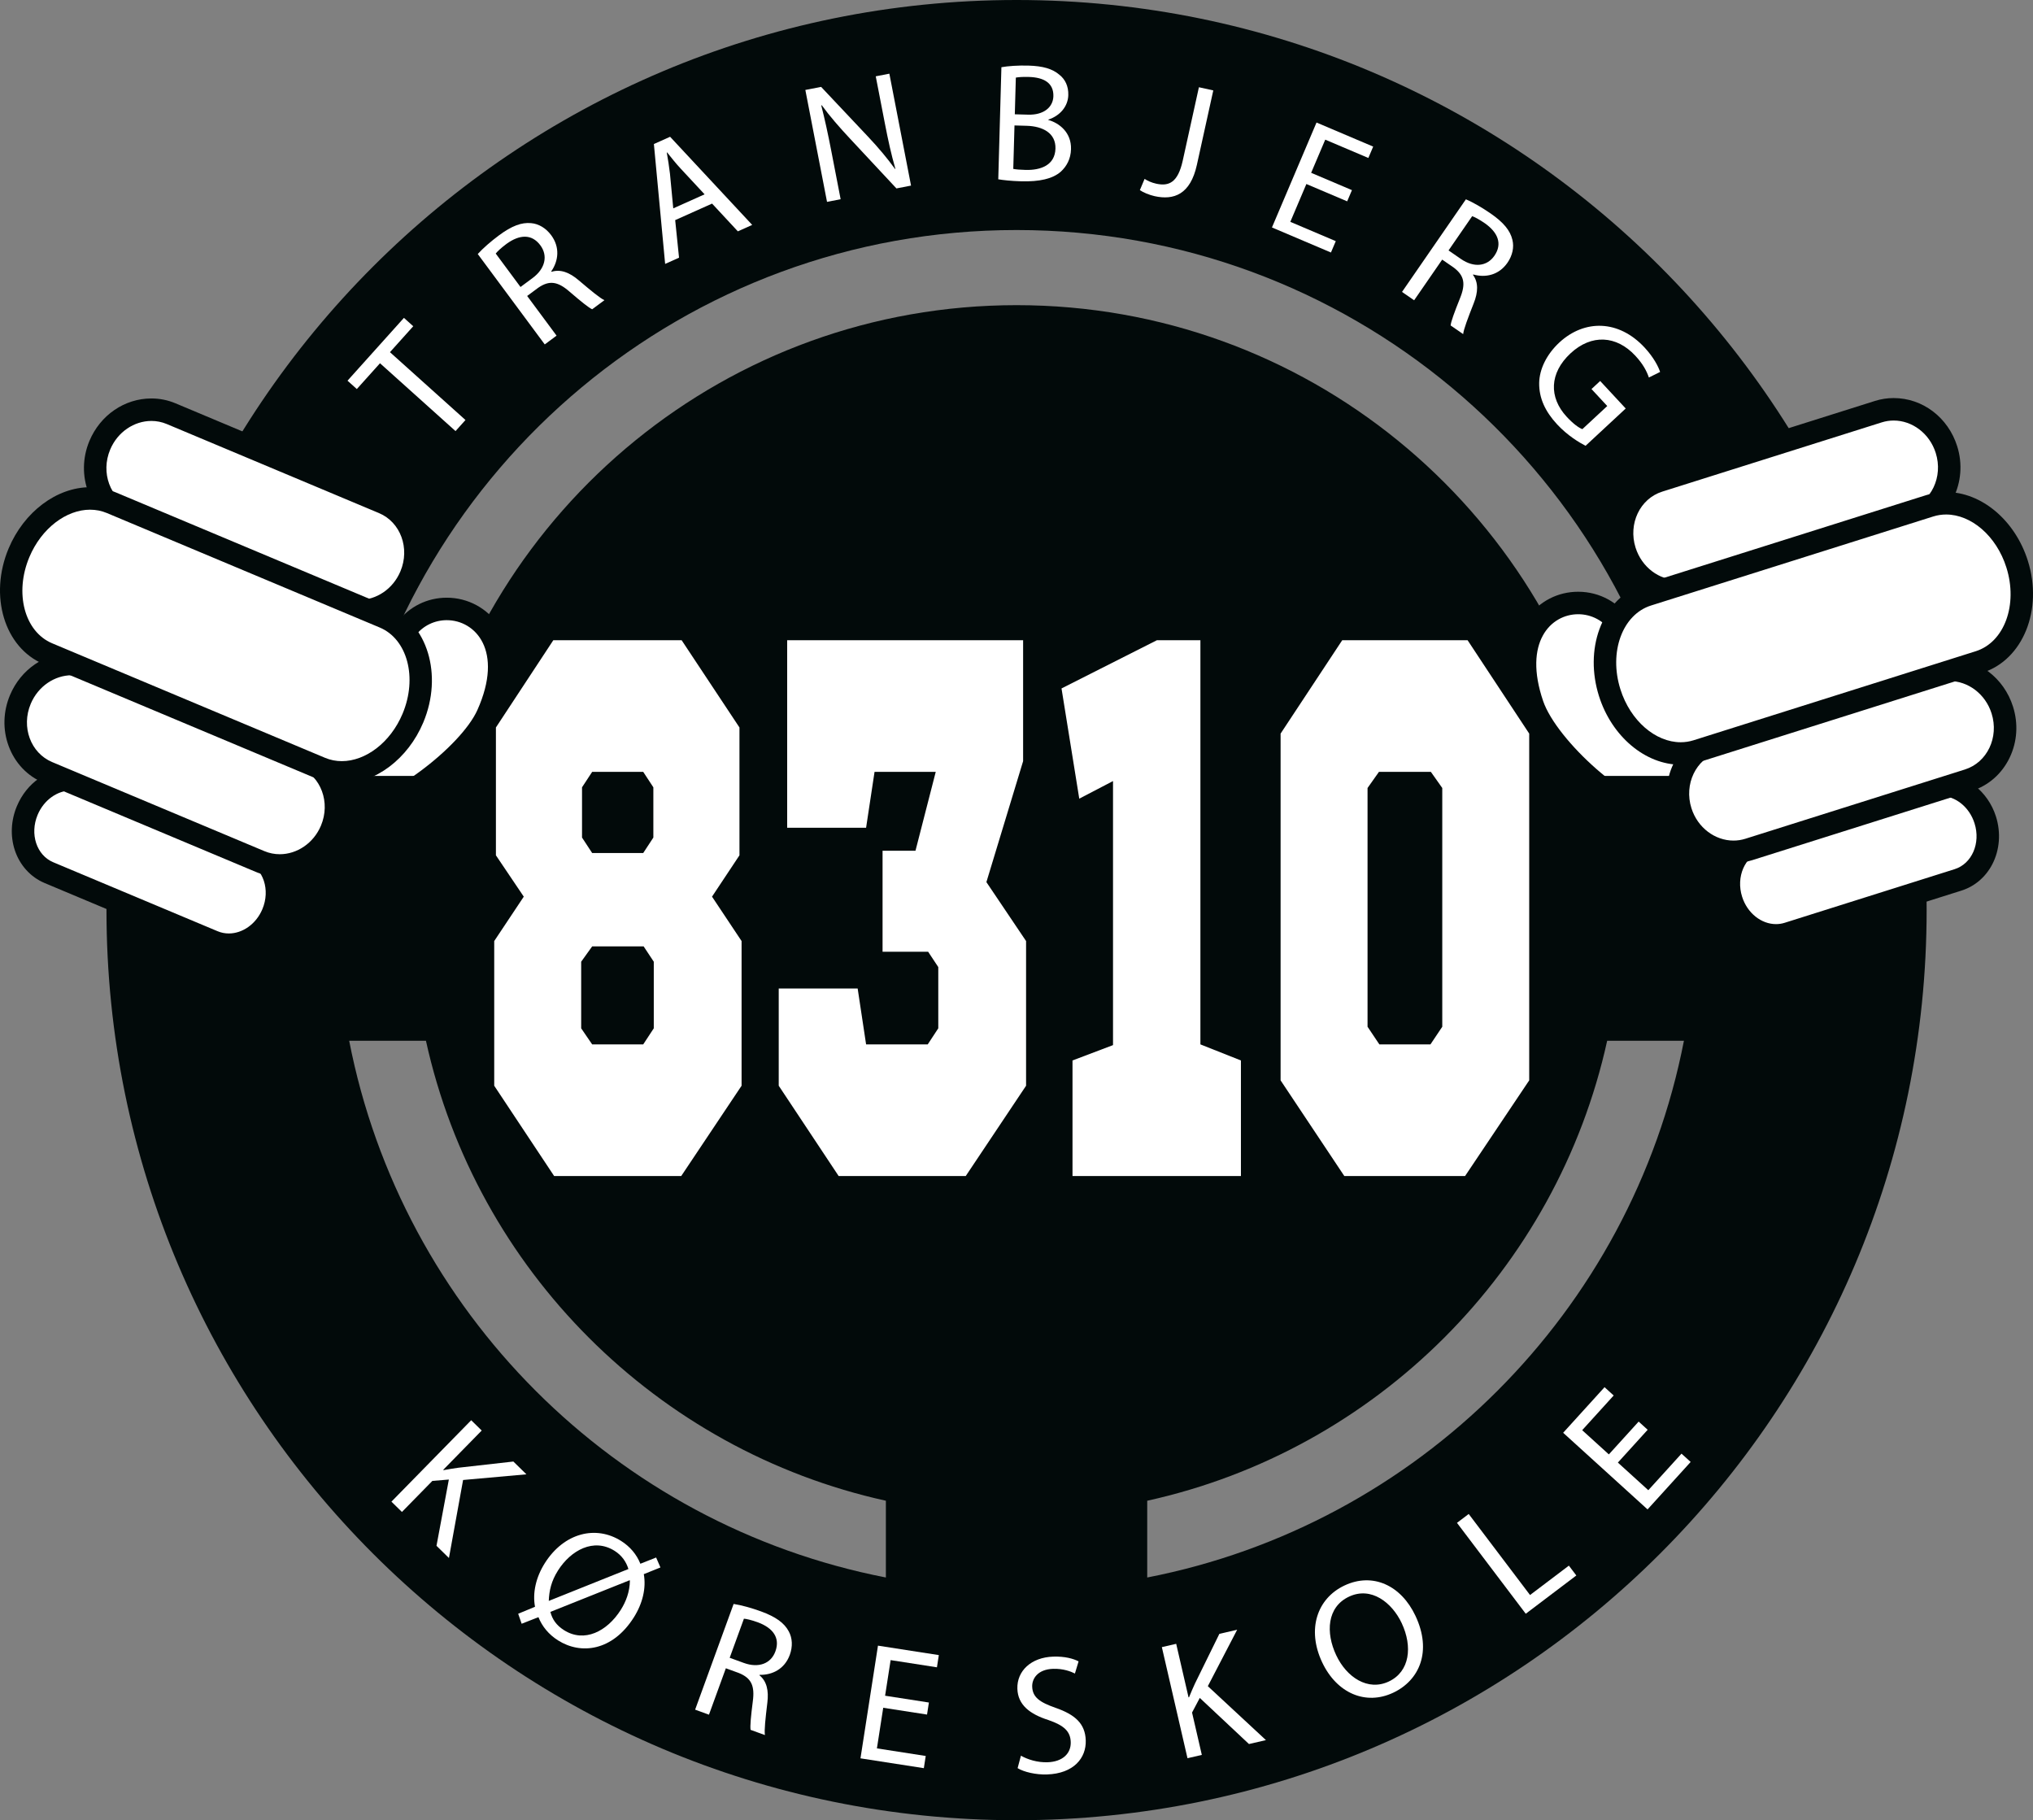 <?xml version="1.0" encoding="UTF-8"?>
<svg xmlns="http://www.w3.org/2000/svg" id="uuid-23d0fc58-113c-40f7-9e32-e385d5a60c1e" data-name="Layer 1" viewBox="0 0 380.02 340.233">
  <rect x="0" y="0" width="380.02" height="340.233" fill="#808080" stroke="none"/>
  <defs>
    <style>
      .uuid-9f8c0180-0a3f-409c-bbce-9f5501364599 {
        fill: #020a0a;
      }

      .uuid-7a932bc4-2c7a-40f8-8451-69634bb6e833 {
        fill: #fff;
      }
    </style>
  </defs>
  <path class="uuid-9f8c0180-0a3f-409c-bbce-9f5501364599" d="M190.02,0C96.068,0,19.903,76.164,19.903,170.117s76.165,170.117,170.117,170.117,170.117-76.164,170.117-170.117S283.973,0,190.02,0ZM190.02,42.997c61.848,0,113.357,44.177,124.749,102.693h-14.349c-11.168-50.703-56.341-88.649-110.4-88.649s-99.23,37.946-110.399,88.649h-14.35c11.392-58.516,62.903-102.693,124.749-102.693ZM65.271,194.542h14.35c9.436,42.834,43.14,76.539,85.974,85.975v14.349c-50.608-9.853-90.47-49.715-100.324-100.324ZM214.446,294.866v-14.349c42.834-9.436,76.539-43.14,85.975-85.975h14.349c-9.853,50.608-49.715,90.47-100.324,100.324Z"></path>
  <g>
    <path class="uuid-7a932bc4-2c7a-40f8-8451-69634bb6e833" d="M138.225,159.875l-5.13,7.727,5.525,8.3v27.042l-11.284,16.884h-23.749l-11.204-16.884v-27.042l5.524-8.3-5.208-7.727v-23.895l10.731-16.311h23.985l10.81,16.311v23.895ZM108.637,179.764v12.448l2.052,3.005h9.546l1.973-3.005v-12.448l-1.895-2.862h-9.624l-2.052,2.862ZM108.795,147.165v9.391l1.894,2.889h9.546l1.893-2.889v-9.391l-1.893-2.887h-9.546l-1.894,2.887Z"></path>
    <path class="uuid-7a932bc4-2c7a-40f8-8451-69634bb6e833" d="M164.973,159.016h6.155l3.786-14.738h-11.439l-1.58,10.445h-14.753v-35.055h44.104v22.607l-6.863,22.609,7.417,11.018v27.042l-11.282,16.884h-23.75l-11.204-16.884v-18.172h14.754l1.577,10.445h11.521l1.972-3.005v-11.445l-1.894-2.863h-8.521v-18.887Z"></path>
    <path class="uuid-7a932bc4-2c7a-40f8-8451-69634bb6e833" d="M200.479,219.827v-21.605l7.573-2.871v-49.355l-6.31,3.289-3.317-20.603,17.834-9.014h8.127v75.549l7.575,3.005v21.605h-31.481Z"></path>
    <path class="uuid-7a932bc4-2c7a-40f8-8451-69634bb6e833" d="M279.852,210.885c-1.999,3.006-3.999,5.987-5.995,8.942h-22.568l-11.913-17.885v-64.818l11.521-17.455h23.432l11.519,17.455v64.818c-1.997,2.958-3.996,5.938-5.996,8.943ZM257.759,144.278l-2.13,3.014v44.626l2.208,3.298h9.551l2.208-3.298v-44.626l-2.13-3.014h-9.706Z"></path>
  </g>
  <g>
    <path class="uuid-7a932bc4-2c7a-40f8-8451-69634bb6e833" d="M64.696,152.561c-1.839,0-3.343-.532-4.469-1.581-5.992-5.583,3.171-17.923,13.07-30.085,1.09-1.339,2.031-2.496,2.646-3.309,1.811-2.393,4.57-3.765,7.572-3.765,3.25,0,6.249,1.632,8.021,4.366,1.436,2.215,3.297,7.16-.376,15.376-3.354,7.501-18.133,18.997-26.463,18.997,0,0,0,0,0,0Z"></path>
    <path class="uuid-9f8c0180-0a3f-409c-bbce-9f5501364599" d="M83.514,115.923c5.344,0,10.685,5.695,5.727,16.783-3.078,6.883-17.251,17.753-24.545,17.753-1.241,0-2.283-.315-3.037-1.017-5.947-5.541,11.713-24.972,15.96-30.589,1.484-1.961,3.69-2.931,5.896-2.931M83.514,111.721c-3.666,0-7.036,1.676-9.247,4.597-.592.784-1.522,1.926-2.599,3.249-8.78,10.787-20.805,25.561-12.874,32.95,1.051.979,2.927,2.145,5.902,2.145,9.147,0,24.725-12.064,28.382-20.24,4.08-9.124,1.89-14.804.221-17.377-2.161-3.334-5.819-5.324-9.785-5.324h0Z"></path>
  </g>
  <g>
    <path class="uuid-7a932bc4-2c7a-40f8-8451-69634bb6e833" d="M42.772,176.586c-1.009,0-1.99-.197-2.914-.584l-30.716-12.889c-2.078-.87-3.633-2.596-4.378-4.858-.71-2.156-.592-4.556.332-6.757,1.461-3.492,4.762-5.84,8.211-5.84,1.01,0,1.991.197,2.916.585l30.716,12.887c4.183,1.756,5.998,6.971,4.044,11.624-1.466,3.489-4.765,5.833-8.21,5.833Z"></path>
    <path class="uuid-9f8c0180-0a3f-409c-bbce-9f5501364599" d="M13.307,147.758c.711,0,1.421.136,2.102.421l30.717,12.887c3.118,1.309,4.427,5.282,2.92,8.873-1.179,2.807-3.727,4.545-6.273,4.545-.711,0-1.421-.135-2.102-.421l-30.716-12.889c-3.12-1.307-4.426-5.279-2.921-8.865,1.176-2.81,3.726-4.552,6.273-4.552M13.307,143.556h0c-4.353,0-8.337,2.8-10.15,7.132-1.118,2.664-1.257,5.587-.389,8.224.925,2.808,2.952,5.046,5.563,6.14l30.713,12.888c1.184.497,2.438.748,3.728.748,4.347,0,8.33-2.795,10.148-7.12,2.402-5.723.083-12.171-5.167-14.376l-30.718-12.887c-1.182-.497-2.437-.749-3.727-.749h0Z"></path>
  </g>
  <g>
    <path class="uuid-7a932bc4-2c7a-40f8-8451-69634bb6e833" d="M52.297,161.773c-1.275,0-2.517-.25-3.691-.744l-39.666-16.646c-5.09-2.136-7.393-8.253-5.134-13.637,1.69-4.03,5.473-6.634,9.636-6.634,1.275,0,2.518.25,3.692.743l39.667,16.644c2.491,1.043,4.393,3.056,5.354,5.667.941,2.557.863,5.387-.22,7.97-1.691,4.032-5.474,6.637-9.637,6.637Z"></path>
    <path class="uuid-9f8c0180-0a3f-409c-bbce-9f5501364599" d="M13.442,126.215c.968,0,1.942.186,2.879.579l39.666,16.644c4.029,1.688,5.822,6.564,4.009,10.886-1.391,3.317-4.506,5.348-7.7,5.348-.967,0-1.942-.186-2.878-.579l-39.666-16.646c-4.029-1.691-5.823-6.564-4.009-10.886,1.391-3.316,4.505-5.346,7.699-5.346M13.442,122.012h0c-5.013,0-9.556,3.11-11.574,7.923-1.29,3.073-1.38,6.45-.254,9.507,1.165,3.162,3.478,5.605,6.513,6.879l39.666,16.646c1.432.602,2.948.907,4.504.907,5.012,0,9.555-3.111,11.575-7.925,1.29-3.075,1.38-6.451.254-9.509-1.165-3.164-3.479-5.607-6.515-6.879l-39.664-16.643c-1.433-.602-2.949-.907-4.505-.907h0Z"></path>
  </g>
  <g>
    <path class="uuid-7a932bc4-2c7a-40f8-8451-69634bb6e833" d="M67.153,114.239c-1.275,0-2.518-.25-3.693-.743l-39.666-16.644c-5.09-2.137-7.393-8.254-5.135-13.636,1.693-4.031,5.476-6.636,9.638-6.636,1.274,0,2.516.25,3.69.743l39.666,16.645c2.492,1.043,4.395,3.056,5.355,5.667.941,2.557.863,5.387-.221,7.969-1.69,4.031-5.473,6.635-9.636,6.635Z"></path>
    <path class="uuid-9f8c0180-0a3f-409c-bbce-9f5501364599" d="M28.297,78.682c.967,0,1.941.186,2.877.579l39.666,16.645c4.031,1.688,5.823,6.565,4.01,10.885-1.392,3.319-4.505,5.347-7.698,5.347-.968,0-1.943-.186-2.88-.579l-39.665-16.644c-4.03-1.692-5.823-6.565-4.01-10.885,1.393-3.318,4.507-5.347,7.701-5.347M28.298,74.48h0c-5.011,0-9.554,3.11-11.575,7.923-2.707,6.451.101,13.802,6.258,16.387l39.666,16.644c1.435.602,2.951.907,4.506.907,5.012,0,9.555-3.11,11.574-7.924,1.289-3.073,1.38-6.449.254-9.507-1.165-3.165-3.48-5.608-6.517-6.88l-39.663-16.644c-1.433-.601-2.948-.906-4.503-.906h0Z"></path>
  </g>
  <g>
    <path class="uuid-7a932bc4-2c7a-40f8-8451-69634bb6e833" d="M63.891,144.376c-1.372,0-2.699-.264-3.942-.784l-51.006-21.405c-6.24-2.619-8.659-11.081-5.394-18.862,2.548-6.074,7.89-10.154,13.292-10.154,1.374,0,2.702.265,3.946.787l51.005,21.4c6.238,2.615,8.659,11.077,5.396,18.863-2.549,6.075-7.894,10.155-13.298,10.155Z"></path>
    <path class="uuid-9f8c0180-0a3f-409c-bbce-9f5501364599" d="M16.842,95.272c1.069,0,2.126.201,3.133.623l51.005,21.4c5.183,2.173,7.089,9.389,4.271,16.113-2.274,5.419-6.927,8.866-11.36,8.866-1.069,0-2.124-.2-3.131-.622l-51.004-21.404c-5.179-2.174-7.091-9.388-4.269-16.111,2.274-5.418,6.925-8.866,11.356-8.866M16.843,91.07h0c-6.238,0-12.359,4.598-15.231,11.442-3.714,8.85-.79,18.545,6.518,21.612l51.004,21.404c1.506.63,3.105.949,4.757.949,6.24,0,12.363-4.598,15.235-11.442,3.712-8.856.786-18.552-6.521-21.615l-51.004-21.4c-1.503-.631-3.104-.951-4.758-.951h0Z"></path>
  </g>
  <g>
    <path class="uuid-7a932bc4-2c7a-40f8-8451-69634bb6e833" d="M311.875,153.087c-7.995,0-22.641-13.254-25.414-21.377-2.658-7.791-1.056-12.445.756-14.978,1.828-2.556,4.665-4.021,7.782-4.021,3.313,0,6.333,1.675,8.076,4.482.537.863,1.365,2.097,2.325,3.526,8.749,13.022,16.748,26.155,10.27,31.167-1.033.798-2.31,1.203-3.796,1.203Z"></path>
    <path class="uuid-9f8c0180-0a3f-409c-bbce-9f5501364599" d="M295,114.811c2.437,0,4.859,1.183,6.291,3.49,3.716,5.982,19.522,26.949,13.094,31.921-.679.525-1.531.764-2.51.764-7.114,0-20.921-12.617-23.426-19.955-3.753-11.001,1.433-16.22,6.55-16.22M295.001,110.609h0c-3.804,0-7.264,1.787-9.492,4.901-3.802,5.315-2.662,12.112-1.036,16.878,2.791,8.173,17.673,22.8,27.403,22.8,1.935,0,3.691-.567,5.08-1.641,8.575-6.634-2.051-22.45-9.809-33.999-.949-1.413-1.769-2.633-2.285-3.465-2.13-3.428-5.816-5.475-9.861-5.475h0Z"></path>
  </g>
  <g>
    <path class="uuid-7a932bc4-2c7a-40f8-8451-69634bb6e833" d="M331.981,174.838c-3.685,0-7.114-2.712-8.34-6.594-1.517-4.814.768-9.839,5.091-11.204l31.771-10.021c.73-.23,1.489-.347,2.256-.347,3.689,0,7.118,2.714,8.339,6.601.781,2.469.582,5.133-.548,7.306-.986,1.896-2.601,3.277-4.546,3.89l-31.765,10.021c-.731.23-1.491.348-2.258.348h0Z"></path>
    <path class="uuid-9f8c0180-0a3f-409c-bbce-9f5501364599" d="M362.758,148.773c2.72,0,5.362,2.032,6.335,5.13,1.174,3.709-.492,7.545-3.721,8.562l-31.766,10.021c-.537.169-1.083.25-1.626.25-2.72,0-5.359-2.029-6.337-5.125-1.17-3.713.495-7.55,3.72-8.568l31.77-10.02c.536-.169,1.082-.25,1.624-.25M362.758,144.571c-.982,0-1.954.15-2.889.445l-31.769,10.02c-5.429,1.713-8.328,7.921-6.464,13.838,1.5,4.75,5.753,8.065,10.345,8.065.982,0,1.954-.15,2.89-.445l31.765-10.021c2.479-.781,4.532-2.53,5.777-4.924,1.385-2.664,1.635-5.912.686-8.913-1.491-4.745-5.744-8.065-10.342-8.065h0Z"></path>
  </g>
  <g>
    <path class="uuid-7a932bc4-2c7a-40f8-8451-69634bb6e833" d="M324.033,159.223c-4.41,0-8.467-3.097-9.867-7.531-.843-2.671-.662-5.497.51-7.956,1.196-2.512,3.274-4.341,5.853-5.153l41.023-12.943c.93-.293,1.894-.442,2.866-.442,4.41,0,8.467,3.096,9.866,7.529.843,2.671.662,5.497-.51,7.957-1.196,2.51-3.273,4.341-5.851,5.154l-41.022,12.943c-.929.293-1.894.442-2.867.442h0Z"></path>
    <path class="uuid-9f8c0180-0a3f-409c-bbce-9f5501364599" d="M364.417,127.299c3.44,0,6.703,2.385,7.862,6.06,1.411,4.47-.823,9.16-4.989,10.474l-41.023,12.943c-.74.234-1.491.345-2.235.345-3.44,0-6.703-2.387-7.863-6.062-1.411-4.47.822-9.161,4.989-10.473l41.025-12.943c.74-.233,1.491-.345,2.233-.345M364.417,123.097c-1.187,0-2.363.181-3.497.539l-41.025,12.943c-3.138.988-5.666,3.209-7.116,6.253-1.401,2.942-1.62,6.313-.616,9.492,1.699,5.383,6.47,8.999,11.87,8.999,1.188,0,2.366-.182,3.501-.54l41.021-12.943c3.139-.99,5.666-3.211,7.115-6.254,1.401-2.942,1.62-6.313.617-9.492-1.698-5.382-6.468-8.998-11.87-8.998h0Z"></path>
  </g>
  <g>
    <path class="uuid-7a932bc4-2c7a-40f8-8451-69634bb6e833" d="M313.591,110.528c-4.41,0-8.466-3.096-9.865-7.528-.843-2.67-.662-5.496.51-7.956,1.196-2.512,3.275-4.342,5.853-5.154l41.021-12.942c.93-.293,1.894-.442,2.866-.442,4.411,0,8.468,3.097,9.867,7.53,1.755,5.567-1.1,11.448-6.362,13.109l-41.023,12.941c-.93.293-1.895.442-2.868.442h0Z"></path>
    <path class="uuid-9f8c0180-0a3f-409c-bbce-9f5501364599" d="M353.977,78.606c3.44,0,6.703,2.384,7.863,6.061,1.409,4.469-.823,9.158-4.991,10.474l-41.023,12.94c-.741.234-1.492.345-2.235.345-3.439,0-6.701-2.383-7.861-6.059-1.41-4.469.822-9.161,4.99-10.474l41.023-12.942c.74-.233,1.491-.345,2.234-.345M353.977,74.404c-1.187,0-2.364.181-3.498.539l-41.023,12.943c-3.139.989-5.667,3.21-7.117,6.254-1.401,2.942-1.62,6.313-.617,9.492,1.698,5.381,6.468,8.997,11.869,8.997,1.187,0,2.364-.182,3.499-.539l41.023-12.94c6.368-2.011,9.838-9.074,7.735-15.745-1.699-5.384-6.469-9-11.871-9h0Z"></path>
  </g>
  <g>
    <path class="uuid-7a932bc4-2c7a-40f8-8451-69634bb6e833" d="M314.161,140.842c-5.701,0-11.158-4.677-13.271-11.373-1.199-3.805-1.176-7.767.063-11.157,1.311-3.584,3.811-6.119,7.039-7.135l52.75-16.64c.982-.31,2.005-.466,3.042-.466,5.698,0,11.154,4.676,13.267,11.372,2.539,8.047-.646,16.251-7.097,18.289l-52.752,16.646c-.982.309-2.004.465-3.04.465Z"></path>
    <path class="uuid-9f8c0180-0a3f-409c-bbce-9f5501364599" d="M363.783,96.171c4.67,0,9.393,3.977,11.263,9.903,2.193,6.953-.369,13.961-5.726,15.653l-52.751,16.645c-.791.249-1.598.368-2.407.368-4.673,0-9.397-3.976-11.268-9.904-2.191-6.955.368-13.967,5.729-15.656l52.75-16.64c.792-.25,1.6-.369,2.41-.369M363.783,91.969c-1.252,0-2.488.19-3.674.564l-52.75,16.64c-3.807,1.199-6.862,4.268-8.379,8.418-1.398,3.822-1.431,8.265-.094,12.509,2.386,7.563,8.668,12.844,15.276,12.844,1.249,0,2.484-.189,3.668-.561l52.755-16.646c7.557-2.387,11.356-11.773,8.469-20.925-2.386-7.561-8.665-12.841-15.271-12.841h0Z"></path>
  </g>
  <rect class="uuid-9f8c0180-0a3f-409c-bbce-9f5501364599" x="62.019" y="145.035" width="26.487" height="17.064"></rect>
  <rect class="uuid-9f8c0180-0a3f-409c-bbce-9f5501364599" x="294.704" y="145.035" width="20.709" height="17.064"></rect>
  <g>
    <path class="uuid-7a932bc4-2c7a-40f8-8451-69634bb6e833" d="M71.033,67.897l-4.333,4.823-1.741-1.563,10.546-11.741,1.741,1.564-4.354,4.847,14.117,12.68-1.86,2.071-14.117-12.68Z"></path>
    <path class="uuid-7a932bc4-2c7a-40f8-8451-69634bb6e833" d="M89.305,47.483c.949-1.057,2.455-2.37,3.979-3.5,2.363-1.751,4.207-2.449,5.99-2.274,1.429.122,2.777.933,3.756,2.254,1.676,2.261,1.364,4.814.012,6.761l.057.076c1.66-.521,3.352.114,5.076,1.591,2.329,1.974,3.959,3.324,4.805,3.721l-2.287,1.695c-.637-.275-2.11-1.467-4.175-3.243-2.259-1.986-3.833-2.197-5.896-.786l-2.083,1.544,5.498,7.418-2.21,1.638-12.521-16.895ZM97.296,53.645l2.261-1.676c2.362-1.751,2.901-4.158,1.451-6.114-1.638-2.21-3.954-1.99-6.31-.283-1.067.791-1.754,1.457-2.035,1.822l4.632,6.25Z"></path>
    <path class="uuid-7a932bc4-2c7a-40f8-8451-69634bb6e833" d="M126.209,41.144l.72,7.022-2.597,1.163-2.103-22.407,3.03-1.357,15.347,16.475-2.683,1.202-4.818-5.187-6.896,3.089ZM131.707,36.325l-4.412-4.745c-1.001-1.076-1.807-2.101-2.6-3.097l-.058.026c.228,1.283.441,2.608.596,3.959l.616,6.48,5.857-2.624Z"></path>
    <path class="uuid-7a932bc4-2c7a-40f8-8451-69634bb6e833" d="M154.592,37.731l-4.052-20.918,2.949-.571,8.754,9.285c2.026,2.151,3.664,4.12,5.072,6.069l.056-.043c-.79-2.745-1.344-5.278-1.976-8.537l-1.695-8.752,2.545-.493,4.052,20.918-2.731.529-8.698-9.328c-1.91-2.045-3.77-4.165-5.264-6.226l-.087.049c.666,2.608,1.215,5.11,1.889,8.586l1.731,8.938-2.545.493Z"></path>
    <path class="uuid-7a932bc4-2c7a-40f8-8451-69634bb6e833" d="M187.188,12.564c1.208-.219,3.109-.356,5.037-.302,2.749.077,4.505.601,5.803,1.712,1.083.853,1.711,2.135,1.664,3.81-.058,2.054-1.467,3.817-3.733,4.576l-.002.063c2.009.562,4.332,2.303,4.243,5.463-.051,1.833-.817,3.203-1.921,4.216-1.523,1.317-3.942,1.882-7.418,1.785-1.896-.053-3.346-.22-4.259-.373l.587-20.951ZM189.407,31.57c.535.11,1.324.164,2.303.191,2.844.08,5.496-.89,5.583-3.986.082-2.908-2.381-4.178-5.384-4.262l-2.275-.064-.228,8.122ZM189.693,21.363l2.497.07c2.907.082,4.656-1.388,4.714-3.442.07-2.496-1.799-3.529-4.58-3.607-1.264-.035-1.994.039-2.438.122l-.192,6.857Z"></path>
    <path class="uuid-7a932bc4-2c7a-40f8-8451-69634bb6e833" d="M224.108,16.308l2.687.592-3.069,13.928c-1.218,5.528-4.31,6.628-7.893,5.839-.988-.218-2.145-.7-2.763-1.127l.885-2.104c.508.339,1.27.701,2.166.898,2.409.531,4.067-.237,4.966-4.314l3.021-13.712Z"></path>
    <path class="uuid-7a932bc4-2c7a-40f8-8451-69634bb6e833" d="M251.82,37.633l-7.624-3.238-3.003,7.071,8.497,3.609-.902,2.124-11.028-4.684,8.331-19.612,10.592,4.499-.902,2.125-8.06-3.424-2.633,6.198,7.624,3.238-.89,2.095Z"></path>
    <path class="uuid-7a932bc4-2c7a-40f8-8451-69634bb6e833" d="M274.019,37.255c1.307.556,3.037,1.557,4.599,2.635,2.421,1.67,3.678,3.19,4.088,4.934.347,1.392.015,2.93-.919,4.284-1.599,2.316-4.116,2.847-6.395,2.196l-.054.078c1.03,1.402.975,3.209.134,5.318-1.115,2.842-1.866,4.821-1.969,5.75l-2.343-1.616c.055-.692.706-2.471,1.72-4.999,1.149-2.78.841-4.338-1.162-5.835l-2.135-1.473-5.244,7.601-2.265-1.562,11.943-17.311ZM270.77,46.809l2.316,1.599c2.421,1.67,4.873,1.402,6.256-.602,1.562-2.265.605-4.386-1.772-6.064-1.093-.754-1.946-1.189-2.382-1.336l-4.418,6.403Z"></path>
    <path class="uuid-7a932bc4-2c7a-40f8-8451-69634bb6e833" d="M296.383,83.327c-1.164-.602-3.353-1.891-5.311-3.999-2.195-2.363-3.399-4.868-3.36-7.752.049-2.548,1.359-5.319,3.792-7.578,4.677-4.301,11.051-4.268,15.914.967,1.678,1.807,2.597,3.585,2.896,4.558l-2.096,1.042c-.404-1.178-1.071-2.5-2.534-4.075-3.528-3.799-8.193-4.083-12.108-.447-3.96,3.679-4.084,8.238-.706,11.875,1.226,1.32,2.25,2.051,2.913,2.299l4.656-4.324-2.948-3.173,1.622-1.506,4.776,5.143-7.505,6.971Z"></path>
  </g>
  <g>
    <path class="uuid-7a932bc4-2c7a-40f8-8451-69634bb6e833" d="M88.08,265.469l1.964,1.925-7.19,7.34.068.066c.981-.189,1.919-.333,2.79-.454l10.25-1.156,2.439,2.39-11.838,1.06-2.645,14.582-2.326-2.279,2.31-12.387-3.083.255-5.686,5.804-1.965-1.925,14.913-15.221Z"></path>
    <path class="uuid-7a932bc4-2c7a-40f8-8451-69634bb6e833" d="M96.862,301.641l3.146-1.302c-.481-2.551.144-5.487,1.835-8.159,3.604-5.691,9.563-7.12,14.266-4.142,1.656,1.049,2.901,2.512,3.592,4.259l2.947-1.166.807,1.858-3.112,1.249c.464,2.577-.197,5.453-1.872,8.099-3.977,6.278-9.865,7.004-14.167,4.279-1.71-1.083-2.964-2.589-3.655-4.336l-3.139,1.231-.649-1.871ZM117.469,293.28c-.417-1.351-1.235-2.542-2.571-3.388-3.927-2.488-8.206-.106-10.592,3.661-1.27,2.004-1.649,3.784-1.727,5.682l.043-.01,14.847-5.945ZM102.881,301.298c.357,1.387,1.111,2.501,2.554,3.415,3.767,2.386,8.034.259,10.606-3.802.964-1.523,1.676-3.356,1.706-5.472l-.08-.051-14.786,5.909Z"></path>
    <path class="uuid-7a932bc4-2c7a-40f8-8451-69634bb6e833" d="M137.134,299.81c1.405.209,3.331.742,5.113,1.392,2.763,1.006,4.362,2.16,5.198,3.743.686,1.259.752,2.831.19,4.376-.963,2.645-3.265,3.791-5.634,3.736l-.033.089c1.35,1.098,1.752,2.858,1.47,5.111-.364,3.03-.591,5.135-.457,6.059l-2.674-.974c-.122-.684.061-2.568.405-5.27.412-2.979-.279-4.409-2.594-5.353l-2.436-.887-3.159,8.675-2.585-.941,7.194-19.757ZM136.397,309.873l2.645.963c2.763,1.006,5.067.129,5.9-2.158.941-2.585-.52-4.396-3.242-5.421-1.248-.454-2.183-.66-2.642-.692l-2.662,7.309Z"></path>
    <path class="uuid-7a932bc4-2c7a-40f8-8451-69634bb6e833" d="M173.285,320.486l-8.188-1.271-1.179,7.594,9.125,1.417-.354,2.281-11.844-1.839,3.271-21.062,11.375,1.766-.354,2.281-8.656-1.344-1.033,6.656,8.188,1.271-.35,2.25Z"></path>
    <path class="uuid-7a932bc4-2c7a-40f8-8451-69634bb6e833" d="M190.837,328.171c1.257.718,3.079,1.291,4.975,1.229,2.812-.093,4.407-1.632,4.336-3.78-.065-1.991-1.24-3.092-4.152-4.103-3.517-1.119-5.725-2.85-5.823-5.852-.109-3.318,2.56-5.873,6.699-6.009,2.181-.072,3.777.382,4.743.888l-.685,2.269c-.708-.356-2.15-.941-4.078-.878-2.907.096-3.956,1.869-3.909,3.323.065,1.991,1.394,2.928,4.37,3.969,3.648,1.272,5.538,2.95,5.641,6.079.108,3.286-2.232,6.21-7.256,6.375-2.054.067-4.317-.459-5.48-1.18l.62-2.33Z"></path>
    <path class="uuid-7a932bc4-2c7a-40f8-8451-69634bb6e833" d="M217.18,307.881l2.68-.618,2.311,10.012.092-.021c.37-.929.754-1.796,1.121-2.595l4.547-9.259,3.327-.769-5.483,10.547,10.861,10.083-3.173.732-9.193-8.619-1.445,2.735,1.827,7.917-2.68.619-4.792-20.765Z"></path>
    <path class="uuid-7a932bc4-2c7a-40f8-8451-69634bb6e833" d="M264.587,302.032c3.126,6.638.749,12.057-4.172,14.374-5.093,2.398-10.528.135-13.277-5.702-2.883-6.122-.964-11.92,4.185-14.345,5.265-2.479,10.569-.049,13.264,5.673ZM249.772,309.393c1.94,4.12,5.91,6.76,9.83,4.914,3.948-1.859,4.468-6.544,2.407-10.921-1.806-3.834-5.695-6.896-9.843-4.942-4.12,1.94-4.388,6.715-2.394,10.949Z"></path>
    <path class="uuid-7a932bc4-2c7a-40f8-8451-69634bb6e833" d="M272.347,284.651l2.193-1.659,11.463,15.149,7.26-5.493,1.393,1.84-9.453,7.153-12.856-16.99Z"></path>
    <path class="uuid-7a932bc4-2c7a-40f8-8451-69634bb6e833" d="M307.992,267.253l-5.569,6.132,5.688,5.165,6.207-6.834,1.709,1.551-8.056,8.872-15.776-14.326,7.737-8.521,1.708,1.552-5.888,6.484,4.986,4.527,5.569-6.133,1.686,1.531Z"></path>
  </g>
</svg>
